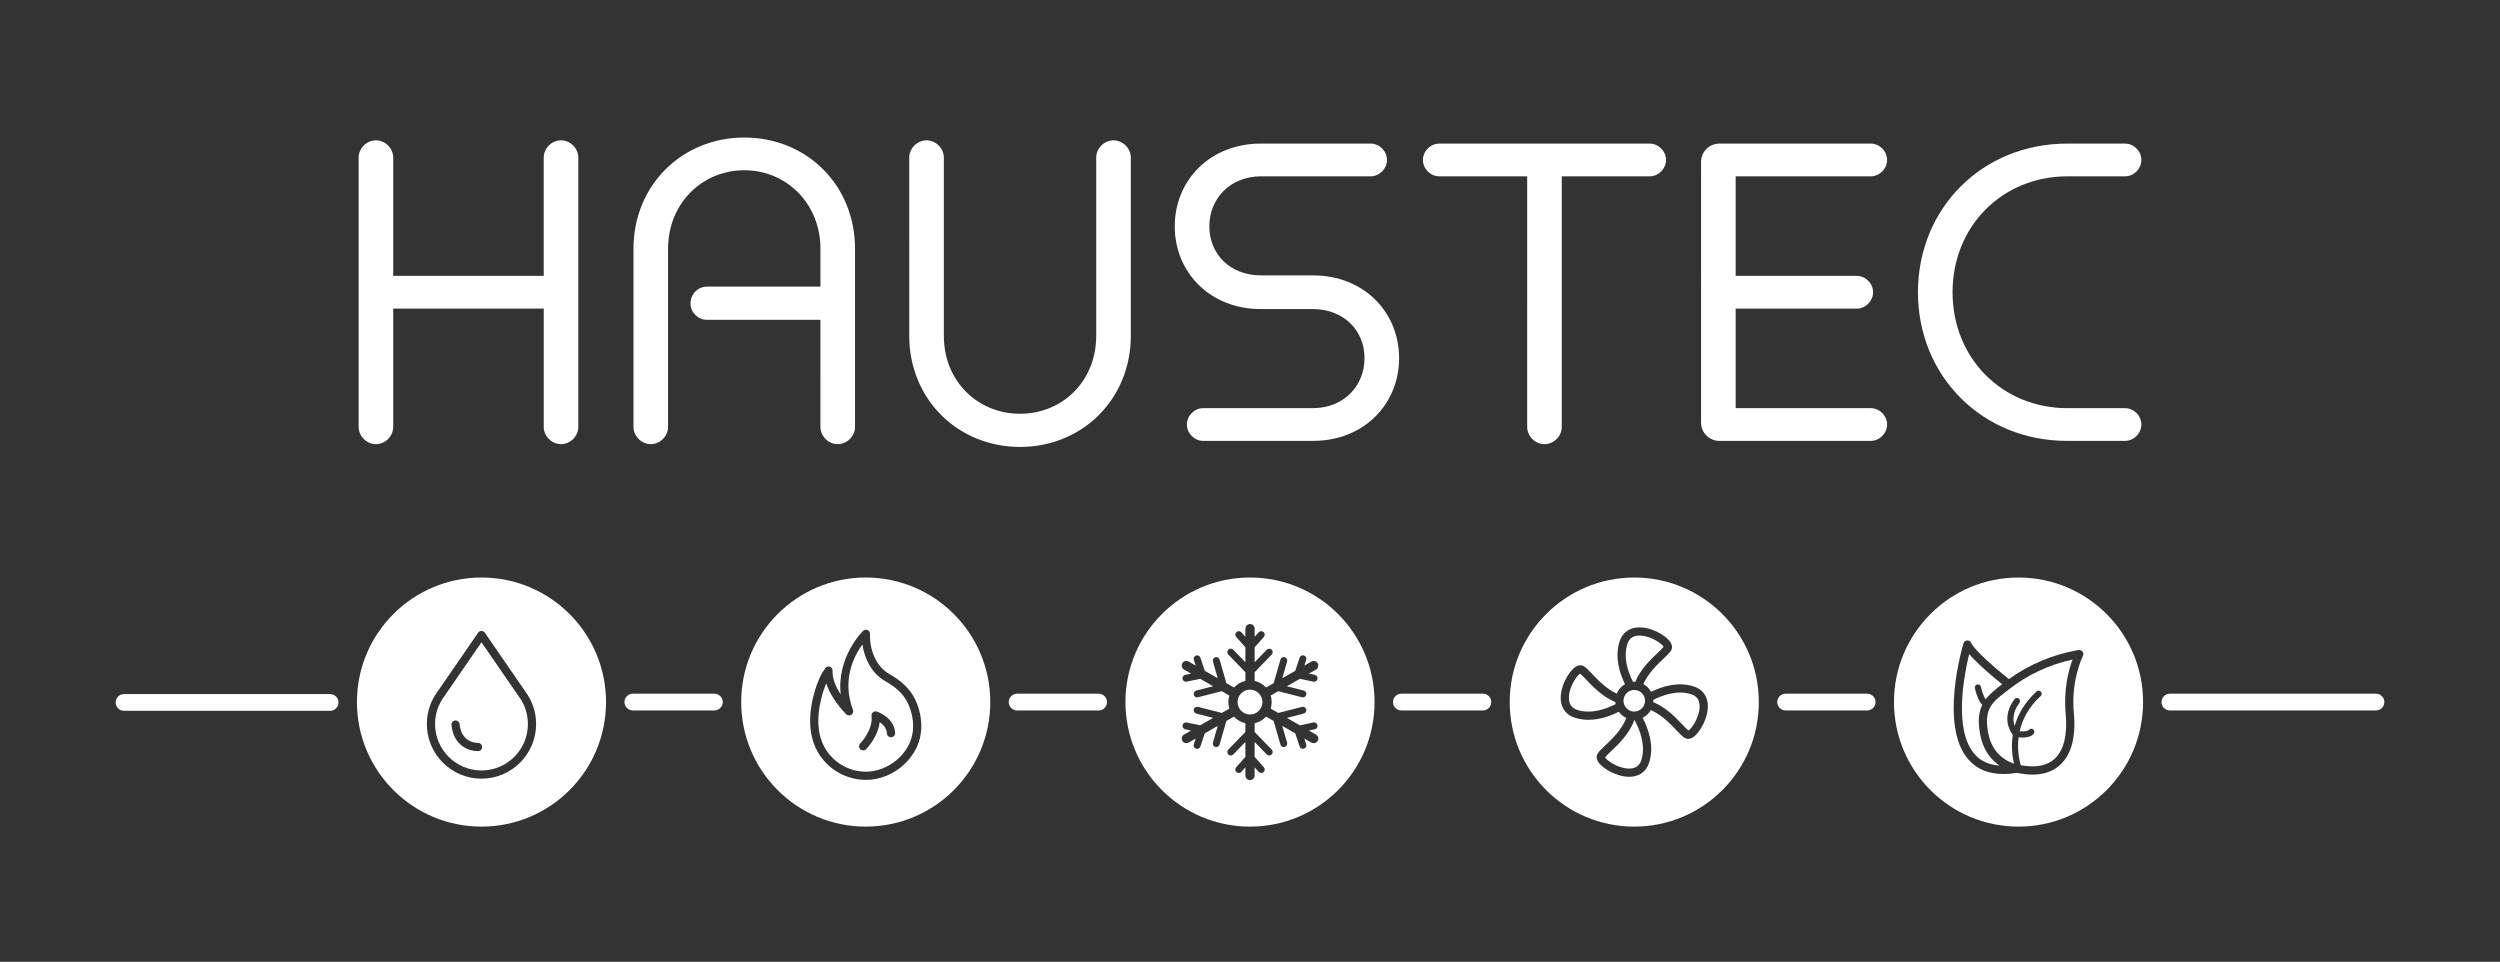 <?xml version="1.0" encoding="utf-8"?>
<!-- Generator: Adobe Illustrator 26.0.2, SVG Export Plug-In . SVG Version: 6.00 Build 0)  -->
<svg version="1.1" id="Ebene_1" xmlns="http://www.w3.org/2000/svg" xmlns:xlink="http://www.w3.org/1999/xlink" x="0px" y="0px"
	 viewBox="0 0 2834.65 1090.52" style="enable-background:new 0 0 2834.65 1090.52;" xml:space="preserve">
<rect x="0" y="0" width="2834.65" height="1090.52" fill="#333333" stroke="none"/>
<style type="text/css">
	.st0{fill:#FFFFFF;}
</style>
<g>
	<path class="st0" d="M981.63,654.83c-77.99,0-141.22,63.23-141.22,141.22c0,77.99,63.23,141.22,141.22,141.22
		c77.99,0,141.22-63.23,141.22-141.22C1122.85,718.06,1059.62,654.83,981.63,654.83L981.63,654.83z M1039.35,847.47
		c-10.51,22.01-33.62,36.8-57.52,36.8c-22.61,0-43.6-12.23-54.77-31.91c-15.62-27.52-5.79-62.32-0.85-76
		c1.93-5.35,4.03-9.95,6.41-14.06c0.25-0.42,0.72-1.07,1.27-1.78c0.28-0.36,0.77-0.98,1.01-1.36c0.55-2.08,2.53-3.6,4.74-3.44
		c2.56,0.14,4.53,2.33,4.4,4.89c-0.48,9.16,4.12,18.9,9.24,26.75c-4.88-42.25,24.96-71.7,25.32-72.04c1.37-1.33,3.4-1.67,5.14-0.9
		c1.73,0.78,2.82,2.53,2.74,4.43c-0.65,16.13,5.9,36.44,21.99,45.45c1.09,0.61,2.16,1.23,3.21,1.87c0,0,0,0,0,0
		c13.84,8.37,22.69,18.24,27.85,31.08C1046.45,814.45,1046.38,832.75,1039.35,847.47L1039.35,847.47z"/>
	<polygon class="st0" points="934.75,760.11 934.75,760.11 934.75,760.11 	"/>
	<path class="st0" d="M1030.9,800.73c-4.43-11.02-11.84-19.22-24.03-26.59c-0.96-0.58-1.94-1.15-2.95-1.71
		c-15.52-8.69-23.74-25.66-26.08-41.78c-9.52,13.18-23.58,40.35-10.72,74.24c0.77,2.04,0.02,4.35-1.8,5.54
		c-1.83,1.2-4.24,0.96-5.8-0.56c-0.85-0.82-16.82-16.6-22.68-35.12c-0.64,1.51-1.26,3.11-1.87,4.78
		c-4.51,12.47-13.52,44.09,0.19,68.25c9.52,16.78,27.41,27.2,46.68,27.2c20.07,0,40.27-12.95,49.12-31.51
		C1036.86,831.09,1036.84,815.51,1030.9,800.73L1030.9,800.73z M1010.55,835.95c-2.52,0.16-4.76-1.83-4.9-4.4
		c-0.32-6.06-4.47-10.21-8.22-12.74c-1.84,16.71-14.73,30.07-15.36,30.71c-0.91,0.93-2.12,1.4-3.33,1.4c-1.18,0-2.35-0.44-3.25-1.33
		c-1.84-1.8-1.87-4.74-0.07-6.58c0.24-0.25,14.75-15.43,12.74-31.19c-0.2-1.58,0.42-3.15,1.65-4.17c1.23-1.02,2.9-1.34,4.41-0.84
		c0.81,0.26,19.8,6.65,20.74,24.24C1015.08,833.62,1013.11,835.81,1010.55,835.95L1010.55,835.95z"/>
	<path class="st0" d="M2288.73,654.83c-78,0-141.23,63.23-141.23,141.22c0,77.99,63.23,141.22,141.23,141.22
		c77.98,0,141.22-63.23,141.22-141.22C2429.95,718.06,2366.71,654.83,2288.73,654.83L2288.73,654.83z M2361.73,743.73
		c-0.2,0.37-13.83,27.53-10.25,65.23c2.55,26.88-3.03,47.21-16.13,58.81c-7.93,7.02-18.24,10.54-30.8,10.54
		c-5.45,0-11.32-0.68-17.59-2.01c-5.33,0.86-10.37,1.31-15.12,1.31c-16.92,0-30.27-5.44-39.82-16.25
		c-33.44-37.83-6.86-128.07-5.71-131.89c0.57-1.87,2.24-3.19,4.19-3.31c1.93-0.15,3.76,1,4.53,2.79
		c3.42,7.86,26.45,28.04,42.76,41.08c23.16-16.79,50.33-28.17,79.02-33.03c1.74-0.31,3.49,0.42,4.53,1.84
		C2362.38,740.28,2362.54,742.17,2361.73,743.73L2361.73,743.73z"/>
	<path class="st0" d="M2264.05,865.77c-0.22-0.17-0.45-0.34-0.65-0.52c-1.07-0.88-2.08-1.81-3.06-2.77
		c-0.28-0.27-0.53-0.55-0.79-0.82c-0.71-0.73-1.41-1.49-2.06-2.27c-0.31-0.35-0.61-0.7-0.89-1.06c-0.65-0.8-1.29-1.63-1.88-2.48
		c-0.22-0.31-0.45-0.6-0.67-0.91c-0.78-1.16-1.52-2.35-2.22-3.58c-0.14-0.23-0.25-0.47-0.37-0.71c-0.56-1.02-1.09-2.07-1.58-3.14
		c-0.2-0.42-0.39-0.84-0.56-1.27c-0.42-0.96-0.81-1.95-1.18-2.95c-0.16-0.42-0.31-0.83-0.45-1.25c-0.48-1.4-0.93-2.83-1.3-4.3
		c-2.59-10.04-3.34-18.76-2.31-26.46c0.37-2.86,0.98-5.58,1.86-8.16c0.47-1.37,1.02-2.66,1.63-3.92c-2.69-2.88-5.95-8.39-8.32-18.96
		c-0.42-1.88,0.76-3.75,2.64-4.17c1.89-0.42,3.76,0.76,4.18,2.64c1.72,7.69,3.79,11.92,5.39,14.23
		c4.77-6.34,11.12-11.28,16.98-15.78c0.57-0.44,1.15-0.88,1.71-1.32c-9.33-7.53-27.45-22.64-37.4-34.2
		c-5.79,23.84-17.89,86.26,6.26,113.57c6.82,7.71,16.27,12.02,28.21,12.91c-0.17-0.11-0.31-0.24-0.47-0.35
		C2265.82,867.14,2264.91,866.46,2264.05,865.77L2264.05,865.77z"/>
	<path class="st0" d="M2277.85,781.65c-1.24,0.97-2.5,1.93-3.76,2.9c-8,6.13-16.27,12.47-19.36,21.57
		c-2.62,7.76-2.42,17.34,0.65,29.3c3.85,14.95,14.03,25.81,28.24,30.41c-1.66-6.93-3.48-18.78-1.43-32.57
		c-3.43-4.51-12.96-20.26,1.93-40.46c1.15-1.55,3.34-1.88,4.89-0.74c1.54,1.14,1.88,3.33,0.73,4.88
		c-8.26,11.2-7.48,20.35-5.34,26.12c3.63-12.74,10.96-26.41,24.78-39.03c1.43-1.3,3.63-1.2,4.94,0.22c1.29,1.42,1.2,3.63-0.23,4.93
		c-14.24,13.01-21.01,27.19-23.86,39.98c4.58,0.36,9.27-0.09,10.48-1.59c1.21-1.5,3.42-1.73,4.91-0.51
		c1.49,1.21,1.72,3.41,0.51,4.91c-2.81,3.47-8.24,4.32-12.92,4.32c-1.52,0-2.95-0.09-4.21-0.21c-1.86,14.81,1.09,26.88,2.52,31.58
		c16.5,3.03,29.26,0.79,37.88-6.83c10.63-9.41,15.26-27.51,13.03-50.96c-2.69-28.18,3.48-50.56,7.7-62.02
		C2323.51,753.6,2298.74,765.2,2277.85,781.65L2277.85,781.65z"/>
	<path class="st0" d="M545.93,654.83c-77.99,0-141.22,63.23-141.22,141.22c0,77.99,63.23,141.22,141.22,141.22
		c77.99,0,141.22-63.23,141.22-141.22C687.15,718.06,623.93,654.83,545.93,654.83L545.93,654.83z M545.93,882.9
		c-34.15,0-61.94-27.79-61.94-61.94c0-13.6,4.33-26.52,12.53-37.35l45.57-66.2c0.87-1.26,2.3-2.02,3.83-2.02
		c1.53,0,2.97,0.76,3.83,2.02l45.64,66.29c8.16,10.81,12.47,23.7,12.47,37.26C607.87,855.11,580.08,882.9,545.93,882.9L545.93,882.9
		z"/>
	<path class="st0" d="M587.92,789.23c-0.04-0.05-0.08-0.11-0.12-0.17l-41.87-60.8l-41.86,60.8c-7.09,9.37-10.77,20.34-10.77,31.9
		c0,29.02,23.61,52.63,52.63,52.63c29.02,0,52.63-23.61,52.63-52.63C598.56,809.4,594.88,798.43,587.92,789.23L587.92,789.23z
		 M542.01,851.68c-13.72,0-28.36-9.19-30.1-29.72c-0.22-2.56,1.68-4.81,4.24-5.03c2.55-0.19,4.81,1.68,5.03,4.24
		c1.33,15.65,12.06,21.21,20.83,21.21c2.57,0,4.65,2.08,4.65,4.65C546.66,849.6,544.58,851.68,542.01,851.68L542.01,851.68z"/>
	<path class="st0" d="M1417.33,654.83c-77.99,0-141.22,63.23-141.22,141.22c0,77.99,63.23,141.22,141.22,141.22
		s141.23-63.23,141.23-141.22C1558.56,718.06,1495.32,654.83,1417.33,654.83L1417.33,654.83z M1490.8,765.21
		c2.13,0.44,3.49,2.53,3.04,4.65c-0.39,1.85-2.02,3.13-3.83,3.13c-0.28,0-0.54-0.02-0.82-0.08l-15.34-3.22l-14.7,8.43l19.11,4.87
		c2.1,0.54,3.37,2.67,2.84,4.78c-0.45,1.78-2.05,2.96-3.81,2.96c-0.32,0-0.65-0.04-0.97-0.12l-26.97-6.87l-8.6,4.93
		c0.74,2.33,1.14,4.82,1.14,7.39c0,2.58-0.4,5.06-1.14,7.39l8.6,4.93l26.97-6.87c2.11-0.54,4.24,0.73,4.78,2.84
		c0.53,2.11-0.75,4.24-2.84,4.78l-19.11,4.87l14.7,8.43l15.34-3.22c2.11-0.47,4.21,0.91,4.66,3.04c0.45,2.12-0.92,4.21-3.04,4.65
		l-6.71,1.41l8.03,4.6c2.52,1.44,3.38,4.64,1.94,7.16c-0.96,1.69-2.73,2.63-4.55,2.63c-0.88,0-1.79-0.22-2.61-0.69l-8.02-4.6
		l2.18,6.5c0.68,2.06-0.43,4.28-2.49,4.97c-0.41,0.14-0.83,0.2-1.25,0.2c-1.64,0-3.18-1.04-3.73-2.69l-4.97-14.87l-14.7-8.43
		l5.45,18.96c0.6,2.09-0.6,4.26-2.69,4.86c-0.36,0.11-0.73,0.15-1.09,0.15c-1.71,0-3.28-1.12-3.77-2.85l-7.69-26.74l-8.63-4.95
		c-3.38,3.73-7.86,6.42-12.94,7.53v9.93l19.38,19.97c1.51,1.56,1.47,4.05-0.08,5.56c-0.77,0.74-1.75,1.11-2.74,1.11
		c-1.03,0-2.05-0.4-2.82-1.19l-13.74-14.16v16.95l10.43,11.71c1.44,1.62,1.3,4.1-0.32,5.55c-0.75,0.67-1.68,1-2.61,1
		c-1.09,0-2.16-0.45-2.94-1.32l-4.56-5.12v9.25c0,2.89-2.35,5.24-5.24,5.24c-2.89,0-5.24-2.35-5.24-5.24v-9.25l-4.56,5.12
		c-1.44,1.62-3.93,1.77-5.55,0.32c-1.62-1.44-1.77-3.93-0.32-5.55l10.43-11.71v-16.95l-13.74,14.16c-1.51,1.55-3.99,1.6-5.56,0.08
		c-1.56-1.51-1.59-4-0.08-5.56l19.38-19.97v-9.93c-5.08-1.11-9.57-3.8-12.94-7.53l-8.63,4.95l-7.69,26.74
		c-0.5,1.72-2.07,2.84-3.77,2.84c-0.36,0-0.73-0.05-1.09-0.15c-2.09-0.6-3.29-2.77-2.69-4.86l5.45-18.96l-14.7,8.43l-4.97,14.87
		c-0.55,1.65-2.08,2.69-3.73,2.69c-0.41,0-0.83-0.06-1.25-0.2c-2.06-0.69-3.17-2.92-2.48-4.97l2.17-6.5l-8.02,4.6
		c-0.82,0.47-1.72,0.69-2.6,0.69c-1.82,0-3.58-0.94-4.55-2.63c-1.44-2.51-0.57-5.71,1.94-7.16l8.03-4.6l-6.71-1.41
		c-2.13-0.44-3.49-2.53-3.04-4.65c0.44-2.13,2.55-3.51,4.65-3.04l15.35,3.22l14.7-8.43l-19.11-4.87c-2.1-0.54-3.37-2.67-2.84-4.78
		c0.53-2.1,2.67-3.38,4.78-2.84l26.97,6.87l8.59-4.93c-0.74-2.34-1.14-4.82-1.14-7.39c0-2.57,0.4-5.06,1.14-7.39l-8.59-4.93
		l-26.97,6.87c-0.32,0.08-0.65,0.12-0.97,0.12c-1.76,0-3.35-1.18-3.81-2.96c-0.54-2.1,0.73-4.24,2.84-4.78l19.11-4.87l-14.7-8.43
		l-15.35,3.22c-0.27,0.06-0.54,0.08-0.81,0.08c-1.82,0-3.45-1.27-3.84-3.13c-0.45-2.12,0.91-4.21,3.04-4.65l6.71-1.41l-8.06-4.62
		c-2.51-1.44-3.38-4.64-1.94-7.15c1.44-2.51,4.64-3.38,7.16-1.94l8.05,4.62l-2.17-6.5c-0.69-2.06,0.42-4.28,2.48-4.97
		c2.06-0.69,4.29,0.43,4.98,2.48l4.97,14.87l14.7,8.43l-5.45-18.95c-0.6-2.09,0.6-4.27,2.69-4.87c2.08-0.6,4.26,0.61,4.86,2.69
		l7.69,26.75l8.63,4.95c3.38-3.72,7.86-6.42,12.94-7.53v-9.89l-19.38-19.97c-1.51-1.56-1.47-4.05,0.08-5.56
		c1.56-1.52,4.05-1.47,5.56,0.08l13.74,14.16v-16.95l-10.43-11.72c-1.44-1.62-1.3-4.1,0.32-5.55c1.62-1.45,4.11-1.3,5.55,0.32
		l4.56,5.12v-9.29c0-2.9,2.35-5.24,5.24-5.24c2.89,0,5.24,2.35,5.24,5.24v9.29l4.56-5.12c1.44-1.62,3.93-1.77,5.55-0.32
		c1.62,1.44,1.77,3.93,0.32,5.55l-10.43,11.72v16.95l13.74-14.16c1.51-1.55,4-1.59,5.56-0.08c1.56,1.51,1.59,4,0.08,5.56
		l-19.38,19.97v9.89c5.08,1.11,9.57,3.8,12.94,7.53l8.63-4.95l7.69-26.74c0.6-2.09,2.79-3.29,4.86-2.69
		c2.09,0.6,3.29,2.78,2.69,4.86l-5.45,18.96l14.7-8.43l4.97-14.87c0.69-2.06,2.91-3.18,4.97-2.48c2.05,0.69,3.17,2.92,2.49,4.97
		l-2.18,6.5l8.06-4.62c2.5-1.44,5.71-0.57,7.14,1.94c1.44,2.51,0.57,5.71-1.94,7.15l-8.06,4.62L1490.8,765.21L1490.8,765.21z"/>
	<path class="st0" d="M1417.33,781.96c-7.77,0-14.09,6.32-14.09,14.09c0,7.77,6.32,14.09,14.09,14.09c7.77,0,14.09-6.32,14.09-14.09
		C1431.42,788.28,1425.1,781.96,1417.33,781.96L1417.33,781.96z"/>
	<path class="st0" d="M1853.02,773.01c0.39,0,0.78,0.04,1.15,0.06c6.18-14.45,17.25-25.08,25.24-32.66c2.93-2.8,5.54-5.26,6.91-7.03
		c-1.79-3.42-13.96-12.16-26.31-12.72c-0.39-0.02-0.78-0.02-1.15-0.02c-7.03,0-11.49,3.08-13.58,9.38
		c-5.14,15.46,0.79,32.23,6.27,43.06C1852.04,773.05,1852.52,773.01,1853.02,773.01L1853.02,773.01z"/>
	<path class="st0" d="M1798.68,770.74c-2.79-2.94-5.25-5.53-7.02-6.9c-3.43,1.78-12.16,13.95-12.71,26.31
		c-0.36,7.71,2.72,12.53,9.35,14.74c15.7,5.22,32.74-0.97,43.55-6.51c-0.14-0.75-0.23-1.52-0.28-2.3
		C1817,789.92,1806.3,778.77,1798.68,770.74L1798.68,770.74z"/>
	<path class="st0" d="M1826.81,851.7c-2.95,2.79-5.54,5.25-6.91,7.02c1.79,3.42,13.96,12.16,26.3,12.72
		c7.73,0.34,12.53-2.72,14.75-9.36c5.59-16.83-1.94-35.24-7.72-45.82C1847.38,832.17,1835.31,843.63,1826.81,851.7L1826.81,851.7z"
		/>
	<path class="st0" d="M1853.02,782.32c-6.74,0-12.23,5.49-12.23,12.23c0,6.75,5.5,12.24,12.23,12.24c6.75,0,12.23-5.49,12.23-12.24
		C1865.25,787.8,1859.77,782.32,1853.02,782.32L1853.02,782.32z"/>
	<path class="st0" d="M1917.74,787.22c-15.53-5.17-32.4,0.86-43.22,6.36c0.02,0.32,0.05,0.64,0.05,0.97c0,0.5-0.05,0.99-0.08,1.49
		c14.56,6.15,25.26,17.3,32.88,25.33c2.79,2.94,5.25,5.53,7.02,6.9c3.42-1.78,12.16-13.95,12.72-26.31
		C1927.46,794.26,1924.39,789.43,1917.74,787.22L1917.74,787.22z"/>
	<path class="st0" d="M1853.02,654.83c-77.98,0-141.22,63.23-141.22,141.22c0,77.99,63.23,141.22,141.22,141.22
		c78,0,141.23-63.23,141.23-141.22C1994.25,718.06,1931.02,654.83,1853.02,654.83L1853.02,654.83z M1919.47,836.05
		c-2.06,1.28-3.88,1.72-5.39,1.72c-1.83,0-3.21-0.64-4.08-1.2c-2.72-1.76-5.65-4.86-9.38-8.78c-6.83-7.2-16.38-17.17-28.8-22.73
		c-2.13,3.8-5.39,6.88-9.3,8.81c6.37,12.25,13.62,32.08,7.27,51.16c-2.98,8.94-9.69,14.46-18.91,15.55c-1.18,0.14-2.36,0.2-3.57,0.2
		c-14.48,0-30.58-9.58-35.18-16.98c-2.83-4.56-1.54-7.89-0.51-9.47c1.77-2.71,4.86-5.65,8.79-9.37
		c7.59-7.21,18.29-17.42,23.63-30.86c-3.45-1.59-6.38-4.05-8.55-7.11c-8.86,4.47-21.28,9.18-34.47,9.18
		c-5.17,0-10.43-0.72-15.65-2.45c-8.93-2.97-14.45-9.69-15.54-18.91c-1.82-15.31,8.76-33.77,16.77-38.74
		c4.56-2.84,7.89-1.54,9.47-0.51c2.7,1.76,5.65,4.86,9.38,8.78c6.61,6.97,15.77,16.54,27.62,22.2c1.83-4.56,5.19-8.34,9.41-10.73
		c-5.99-12.35-11.97-30.85-6.02-48.71c2.98-8.94,9.69-14.46,18.91-15.55c15.34-1.81,33.77,8.77,38.74,16.77
		c2.84,4.56,1.54,7.89,0.51,9.47c-1.75,2.71-4.86,5.65-8.77,9.38c-7.14,6.77-16.97,16.2-22.57,28.44c3.71,2.01,6.77,5.08,8.77,8.81
		c12.34-6,30.83-11.95,48.67-6.01c8.93,2.97,14.45,9.69,15.54,18.91C1938.03,812.61,1927.48,831.07,1919.47,836.05L1919.47,836.05z"
		/>
	<path class="st0" d="M809.99,786.55h-92.43c-5.24,0-9.5,4.25-9.5,9.5l0,0c0,5.24,4.25,9.5,9.5,9.5h92.43c5.24,0,9.5-4.25,9.5-9.5
		l0,0C819.49,790.81,815.24,786.55,809.99,786.55L809.99,786.55z"/>
	<path class="st0" d="M1245.69,786.55h-92.43c-5.24,0-9.5,4.25-9.5,9.5l0,0c0,5.24,4.25,9.5,9.5,9.5h92.43c5.24,0,9.5-4.25,9.5-9.5
		l0,0C1255.19,790.81,1250.94,786.55,1245.69,786.55L1245.69,786.55z"/>
	<path class="st0" d="M1681.39,786.55h-92.44c-5.25,0-9.49,4.25-9.49,9.5l0,0c0,5.24,4.24,9.5,9.49,9.5h92.44
		c5.25,0,9.5-4.25,9.5-9.5l0,0C1690.89,790.81,1686.64,786.55,1681.39,786.55L1681.39,786.55z"/>
	<path class="st0" d="M2117.09,786.55h-92.44c-5.23,0-9.49,4.25-9.49,9.5l0,0c0,5.24,4.25,9.5,9.49,9.5h92.44
		c5.25,0,9.5-4.25,9.5-9.5l0,0C2126.59,790.81,2122.33,786.55,2117.09,786.55L2117.09,786.55z"/>
	<path class="st0" d="M2450.86,796.05L2450.86,796.05c0,5.24,4.25,9.5,9.49,9.5h233.67c5.25,0,9.5-4.25,9.5-9.5l0,0
		c0-5.24-4.25-9.5-9.5-9.5h-233.67C2455.11,786.55,2450.86,790.81,2450.86,796.05L2450.86,796.05z"/>
	<path class="st0" d="M131.13,796.47L131.13,796.47c0,5.24,4.25,9.5,9.5,9.5H374.3c5.24,0,9.5-4.25,9.5-9.5l0,0
		c0-5.24-4.25-9.5-9.5-9.5H140.63C135.38,786.97,131.13,791.22,131.13,796.47L131.13,796.47z"/>
	<path class="st0" d="M616.51,349.91H445.86v134.08c0,10.6-9.01,19.61-19.61,19.61c-10.6,0-19.61-9.01-19.61-19.61V178.73
		c0-10.6,9.01-19.61,19.61-19.61c10.6,0,19.61,9.01,19.61,19.61v134.08h170.65V178.73c0-10.6,9.01-19.61,19.61-19.61
		c10.6,0,19.61,9.01,19.61,19.61v305.26c0,10.6-9.01,19.61-19.61,19.61c-10.6,0-19.61-9.01-19.61-19.61V349.91L616.51,349.91z"/>
	<path class="st0" d="M930.26,362.63H801.48c-10.07,0-18.55-8.48-18.55-18.55c0-10.6,8.48-19.08,18.55-19.08h128.78v-42.93
		c0-51.41-38.69-89.03-86.38-89.03c-47.7,0-86.39,37.63-86.39,89.03v201.92c0,10.6-9.01,19.61-19.61,19.61
		c-10.6,0-19.61-9.01-19.61-19.61V282.07c0-72.6,55.65-126.13,125.6-126.13c70.48,0,125.6,53.53,125.6,126.13v201.92
		c0,10.6-9.01,19.61-19.61,19.61c-10.6,0-19.61-9.01-19.61-19.61V362.63L930.26,362.63z"/>
	<path class="st0" d="M1242.96,178.73c0-10.6,9.01-19.61,19.61-19.61c10.6,0,19.61,9.01,19.61,19.61v201.92
		c0,72.6-55.65,126.13-125.61,126.13c-69.96,0-125.6-53.53-125.6-126.13V178.73c0-10.6,9.01-19.61,19.61-19.61
		c10.6,0,19.61,9.01,19.61,19.61v201.92c0,51.94,38.69,88.5,86.39,88.5c47.7,0,86.38-36.57,86.38-88.5V178.73L1242.96,178.73z"/>
	<path class="st0" d="M1364.33,499.89c-10.07,0-18.55-8.48-18.55-18.55c0-10.07,8.48-18.55,18.55-18.55h124.02
		c35.51,0,58.82-25.44,58.82-56.71c0-31.26-23.32-55.65-58.82-55.65h-58.83c-57.77,0-97.52-41.86-97.52-93.8
		s39.75-93.81,97.52-93.81h124.55c10.06,0,18.54,8.48,18.54,18.55c0,10.07-8.48,18.55-18.54,18.55h-124.02
		c-35.51,0-58.83,25.44-58.83,56.71c0,31.27,23.32,55.64,58.83,55.64h58.83c57.77,0,97.51,41.87,97.51,93.8
		c0,51.94-39.74,93.81-97.51,93.81H1364.33L1364.33,499.89z"/>
	<path class="st0" d="M1731.61,199.93h-99.64c-10.06,0-18.55-8.48-18.55-18.55c0-10.07,8.49-18.55,18.55-18.55h238.5
		c10.06,0,18.54,8.48,18.54,18.55c0,10.07-8.48,18.55-18.54,18.55h-99.64v284.07c0,10.6-9,19.61-19.61,19.61
		c-10.6,0-19.61-9.01-19.61-19.61V199.93L1731.61,199.93z"/>
	<path class="st0" d="M1949.43,499.89c-11.13,0-20.66-9.01-20.66-20.67V183.5c0-11.66,9.53-20.67,20.66-20.67h171.71
		c10.08,0,18.55,8.48,18.55,18.55c0,10.07-8.48,18.55-18.55,18.55h-153.15v112.89h137.26c10.08,0,18.55,8.48,18.55,18.55
		s-8.48,18.55-18.55,18.55h-137.26V462.8h153.15c10.08,0,18.55,8.48,18.55,18.55c0,10.07-8.48,18.55-18.55,18.55H1949.43
		L1949.43,499.89z"/>
	<path class="st0" d="M2343.74,499.89c-95.91,0-169.05-73.13-169.05-168.53c0-95.4,73.14-168.53,169.05-168.53h65.72
		c10.08,0,18.55,8.48,18.55,18.55c0,10.07-8.48,18.55-18.55,18.55h-65.19c-74.19,0-130.36,56.71-130.36,131.43
		c0,74.72,56.17,131.44,130.36,131.44h65.19c10.08,0,18.55,8.48,18.55,18.55c0,10.07-8.48,18.55-18.55,18.55H2343.74L2343.74,499.89
		z"/>
</g>
</svg>
